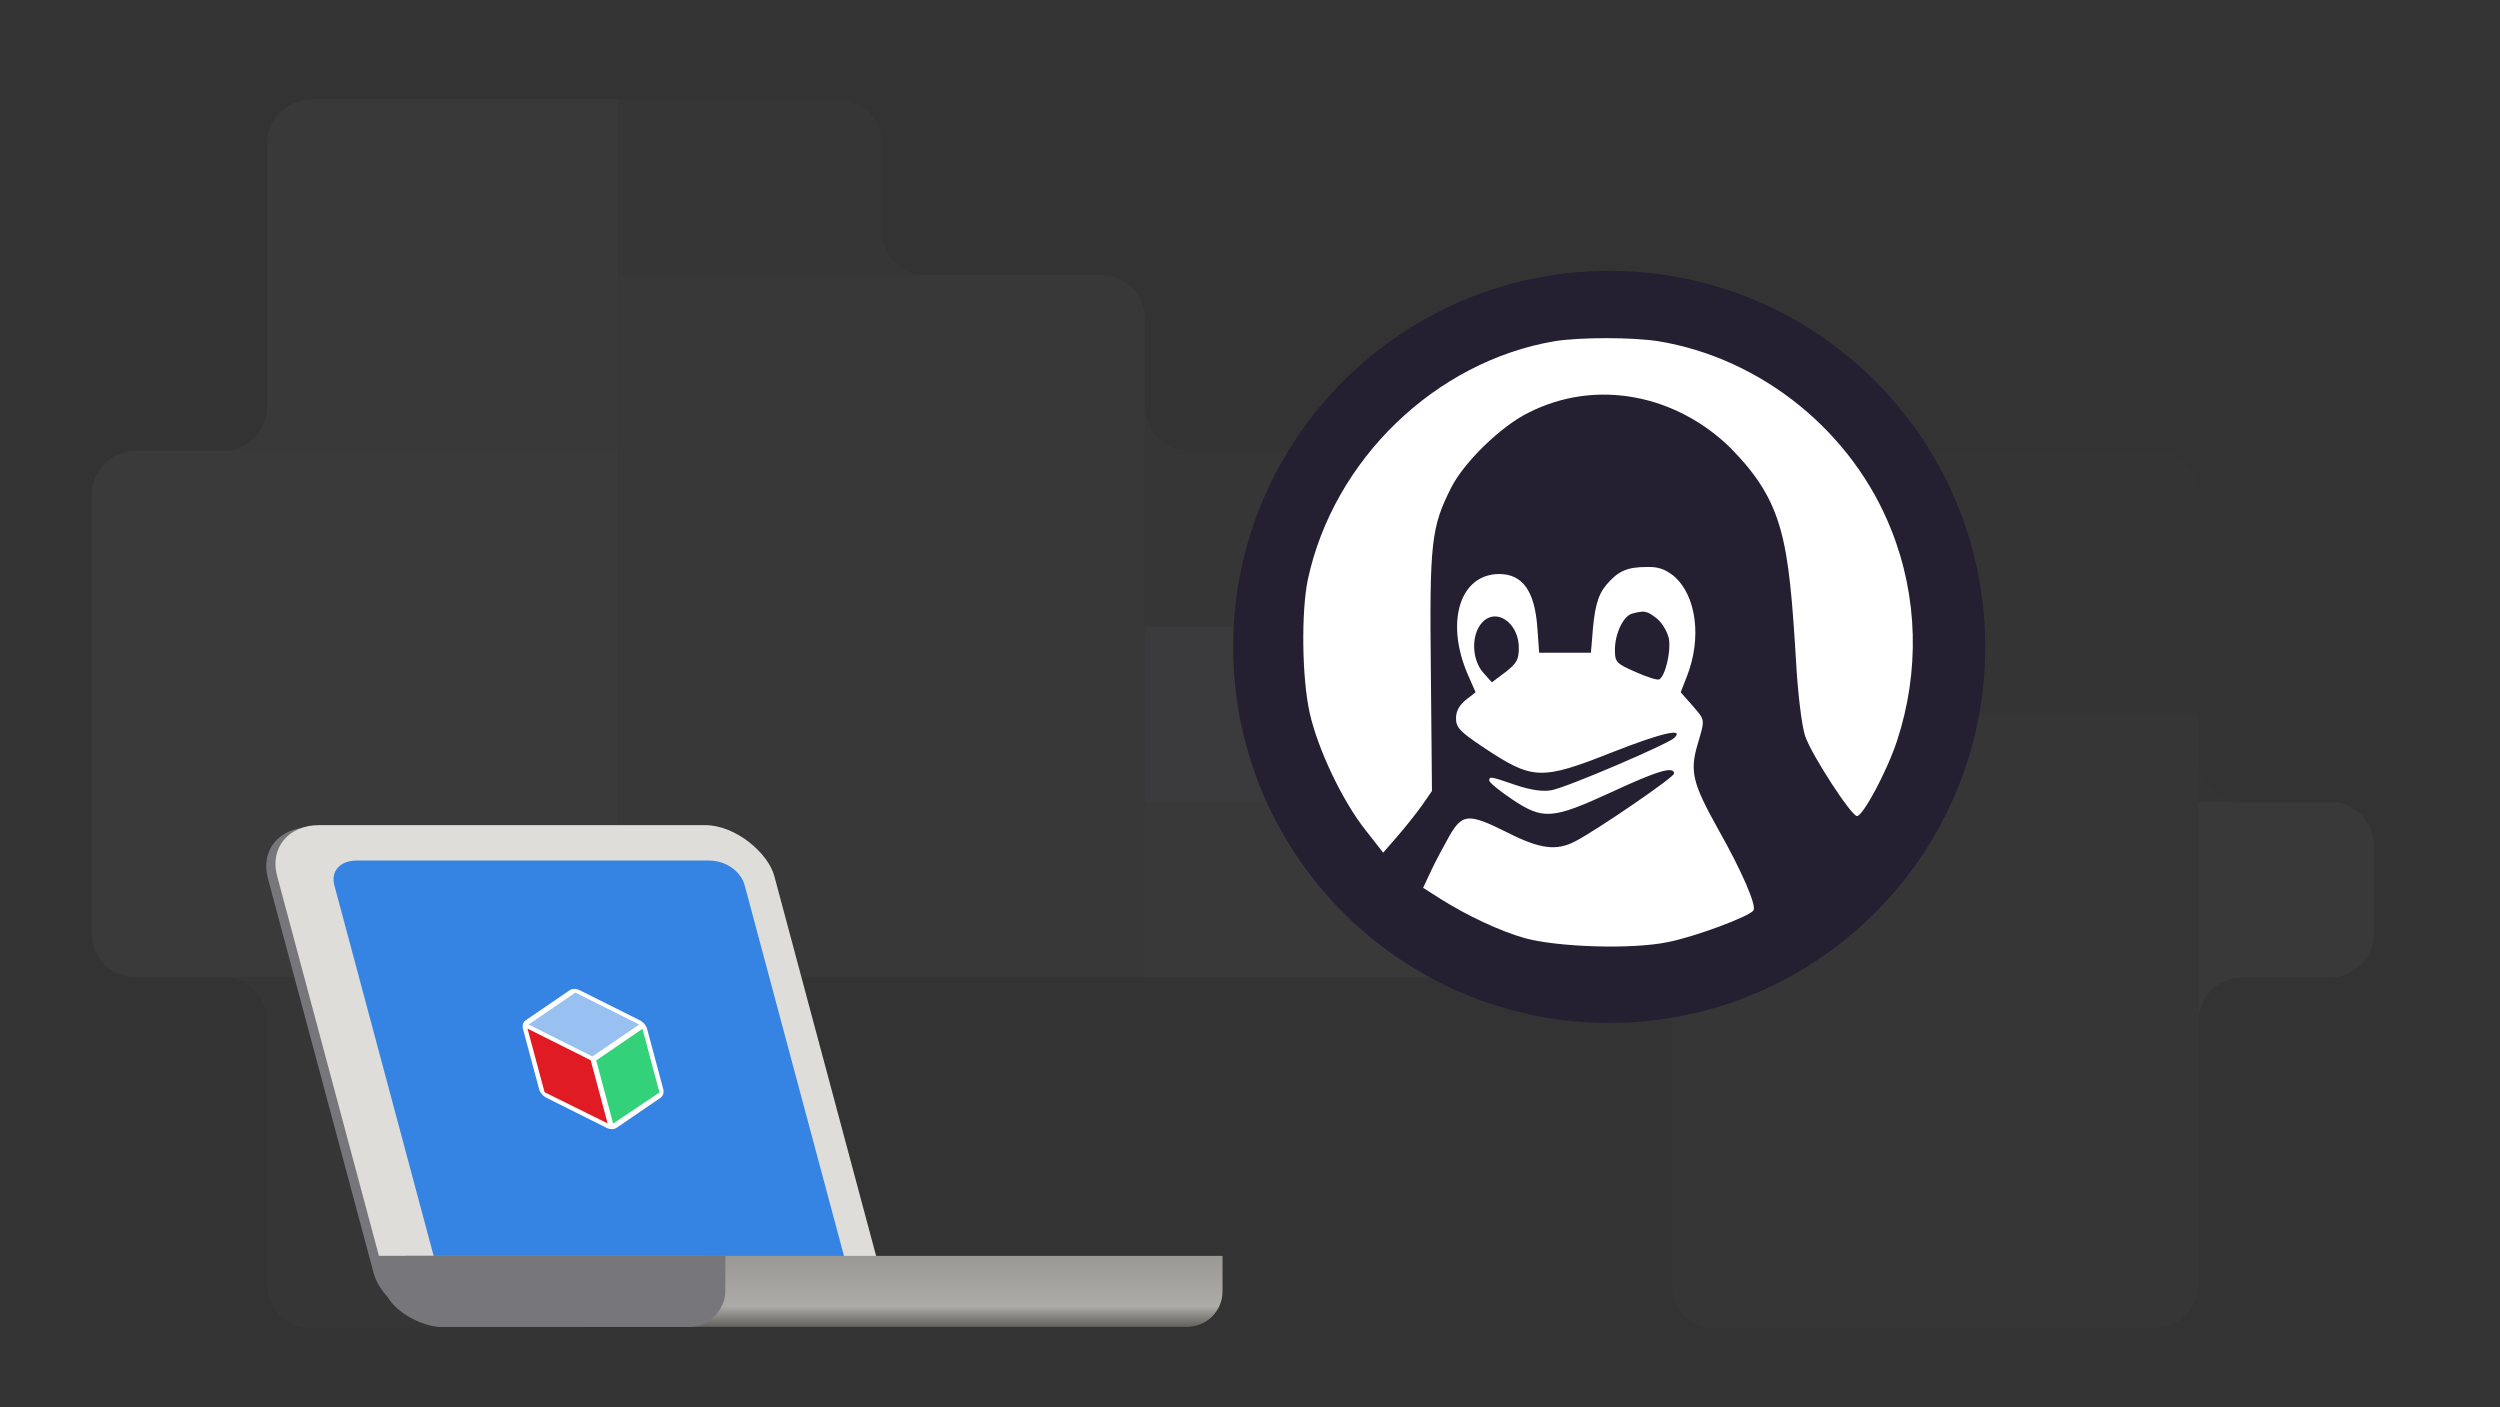 <svg xmlns="http://www.w3.org/2000/svg" xmlns:xlink="http://www.w3.org/1999/xlink" height="608" width="1080"><rect width="100%" height="100%" fill="#333333" stroke="none"/><defs><linearGradient xlink:href="#a" id="c" x1="203.261" y1="784" x2="203.261" y2="800" gradientUnits="userSpaceOnUse" gradientTransform="translate(6.525 -960.942) scale(1.918)"/><linearGradient id="a"><stop offset="0" stop-color="#9a9996"/><stop offset=".7" stop-color="#adaba8"/><stop offset="1" stop-color="#60605c"/></linearGradient><clipPath clipPathUnits="userSpaceOnUse" id="b"><path d="M672 272v32a16 16 135 01-16 16h-64a16 16 135 00-16 16v32a16 16 135 01-16 16h-32a16 16 135 00-16 16v32a16 16 135 01-16 16h-96a16 16 135 00-16 16v32a16 16 135 01-16 16h-32a16 16 45 01-16-16v-96a16 16 45 00-16-16h-96a16 16 135 00-16 16v96a16 16 135 01-16 16h-32a16 16 135 00-16 16v32a16 16 45 0016 16h32a16 16 45 0116 16v96a16 16 45 0016 16h160a16 16 135 0016-16v-96a16 16 135 0116-16h352a16 16 45 0116 16v96a16 16 45 0016 16h96a16 16 135 0016-16v-96a16 16 135 0116-16h32a16 16 135 0016-16V400a16 16 45 00-16-16h-32a16 16 45 01-16-16v-96a16 16 45 00-16-16H688a16 16 135 00-16 16z" fill="#c061cb" stroke-width="6.859" stroke-linecap="round" paint-order="markers fill stroke"/></clipPath></defs><g clip-path="url(#b)" transform="matrix(-1.185 0 0 1.185 1177.223 -260.334)" opacity=".15" stroke-width=".844" paint-order="markers fill stroke"><path fill="#3c3a3f" d="M160 384h192v128H160z"/><path fill="#5e5c64" d="M128 512h64v96h-64z"/><path fill="#48474c" d="M192 480h224v224H192z"/><path fill="#6a6871" d="M384 448h192v64H384z"/><path fill="#5e5c64" d="M384 512h128v64H384zm192 0h-64v64h64z"/><path fill="#4a484f" d="M576 352h-96v96h96z"/><path fill="#65636b" d="M960 384H768v192h192z"/><path fill="#5e5c64" d="M928 256H768v128h160z"/><path fill="#4b4a50" d="M768 256H640v64h128z"/><path fill="#4a484f" d="M928 576H736v128h192z"/><path fill="#55545b" d="M768 320H576v288h192z"/></g><rect width="214.78" height="222.357" x="14.052" y="370.03" rx="24.052" ry="22.722" transform="skewX(15) scale(1 .966)" fill="#77767b" paint-order="markers fill stroke"/><rect width="214.78" height="222.357" x="18.32" y="368.995" rx="24.052" ry="22.722" transform="skewX(15) scale(1 .966)" fill="#deddda" paint-order="markers fill stroke"/><path d="M154.188 371.762c-7.733 0-11.28 4.97-9.755 10.658l43.617 162.782c1.524 5.688 7.737 10.662 15.467 10.662h152.034c7.73 0 11.278-4.974 9.754-10.662L321.688 382.42c-1.524-5.688-7.734-10.658-15.467-10.658z" fill="#3584e4" paint-order="markers fill stroke"/><g stroke-width="3.109"><path style="marker:none" d="M248.073 427.224a5.103 3.907 41.185 00-2.032.598l-18.894 12.905a5.103 3.907 41.185 00-1.196 3.866l6.915 25.81a5.103 3.907 41.185 003.269 3.867l25.81 12.905a5.103 3.907 41.185 004.464 0l18.894-12.905a5.103 3.907 41.185 001.196-3.867l-6.916-25.81a5.103 3.907 41.185 00-3.268-3.866l-25.81-12.905a5.103 3.907 41.185 00-2.432-.598z" fill="#fff"/><path style="marker:none" d="M276.114 442.598l-20.187 13.788-27.577-13.788 20.188-13.788z" fill="#98c1f1"/><path style="marker:none" d="M264.88 485.4l20-13.476-7.331-27.471-19.984 13.649z" fill="#33d17a"/><path d="M262.49 485.314l-27.223-13.477-7.39-27.47 27.298 13.649z" style="marker:none" fill="#e01b24"/></g><path d="M175.28 542.519v15.341c0 8.5 6.843 15.342 15.342 15.342h322.17c8.5 0 15.342-6.843 15.342-15.342v-15.34H190.622z" fill="url(#c)" paint-order="markers fill stroke"/><path d="M162.323 542.519l4.202 15.341c2.245 8.198 15.598 15.342 24.097 15.342h107.39c8.5 0 15.342-7.782 15.342-15.342v-15.34H190.622z" fill="#77767b" paint-order="markers fill stroke"/><g transform="translate(-133.27 -73.792) scale(1.167)"><circle cx="710.744" cy="302.811" r="137.447" fill="#fff"/><path d="M709.905 163.504c-76.834 0-139.205 62.347-139.205 139.182 0 76.834 62.37 139.205 139.205 139.205 76.835 0 139.182-62.37 139.182-139.205 0-76.835-62.347-139.182-139.182-139.182zm-1.148 24.904c7.148 0 14.332.371 19.258 1.124 38.306 6.293 71.971 33.534 86.336 69.926 9.85 24.762 10.54 52.387 2.057 78.107-3.693 11.218-12.595 27.774-14.784 27.774-2.189-.137-16.836-22.704-19.162-29.544-1.231-3.558-2.737-15.475-3.42-28.062-2.737-44.873-4.618-58.567-24.067-78.514-20.005-19.719-49.72-26.125-75.117-13.133-9.987 4.925-23.655 18.19-28.444 27.63-7.387 14.64-8.082 20.255-7.535 68.276l.407 44.041-3.685 5.335c-2.052 2.873-6.17 8.08-9.042 11.363l-5.335 6.148-6.411-8.205c-8.62-10.808-17.803-30.091-20.813-43.635-2.873-12.997-3.132-37.354-.67-49.257 9.577-44.463 47.195-80.726 91.384-88.25 4.789-.753 11.895-1.124 19.043-1.124zm15.167 84.71c4.104-.137 6.685.838 9.832 3.3 8.482 7.252 10.53 23.122 4.784 37.487l-2.176 5.598 4.234 4.785c4.925 5.746 4.793 4.937 2.057 14.377-3.01 10.124-1.904 14.494 7.536 31.458 8.892 15.734 14.228 28.18 13.133 30.095-1.368 2.189-21.347 9.718-31.745 11.77-13.134 2.736-40.635 1.913-53.084-1.507-9.03-2.6-21.065-8.204-31.052-14.497l-6.435-4.115 3.014-6.411c1.642-3.557 4.79-9.32 6.842-13.014 4.789-8.072 6.98-8.208 21.483-.957 11.902 6.02 18.045 6.852 25.023 3.158 7.935-4.105 36.53-23.68 36.53-25.047 0-2.873-6.009-1.093-23.11 6.842-22.026 10.124-25.331 10.405-36.96 2.607-4.515-3.01-8.325-6.158-8.325-6.842 0-1.641.255-1.632 9.832 1.651 5.746 1.915 9.987 2.461 13.133 1.914 5.883-1.095 42.556-16.843 45.43-19.306 4.104-3.967-4.655-1.905-22.44 5.072-26.951 10.671-29.83 10.543-48.3-1.77-8.619-5.746-9.975-7.273-9.975-10.694 0-2.6 1.238-4.783 3.564-6.698l3.684-2.87-2.87-6.556c-8.483-19.563-2.876-37.223 11.626-37.223 8.619 0 13.133 6.305 14.09 19.712l.694 9.426h19.139l.406-4.641c.82-12.04 2.051-16.558 5.335-20.526 4.377-5.062 7.546-6.579 15.07-6.579zm-2.105 16.554c-.904.061-1.963.309-3.374.694-3.283.82-6.435 7.377-6.435 13.396 0 4.515.405 5.083 7.656 8.23 4.24 1.915 8.208 3.137 8.755 2.727 2.326-1.368 4.386-10.533 3.565-15.048-.548-2.599-2.47-5.893-4.522-7.535-2.445-1.881-3.657-2.6-5.645-2.464zm-54.616 1.77c-1.513.105-3.006.799-4.306 2.2-4.104 4.379-3.978 13.544.263 18.47l3.302 3.707 4.928-3.708c4.24-3.283 5.047-4.64 5.047-9.019 0-6.977-4.693-11.964-9.234-11.65z" fill="#241f31"/></g></svg>